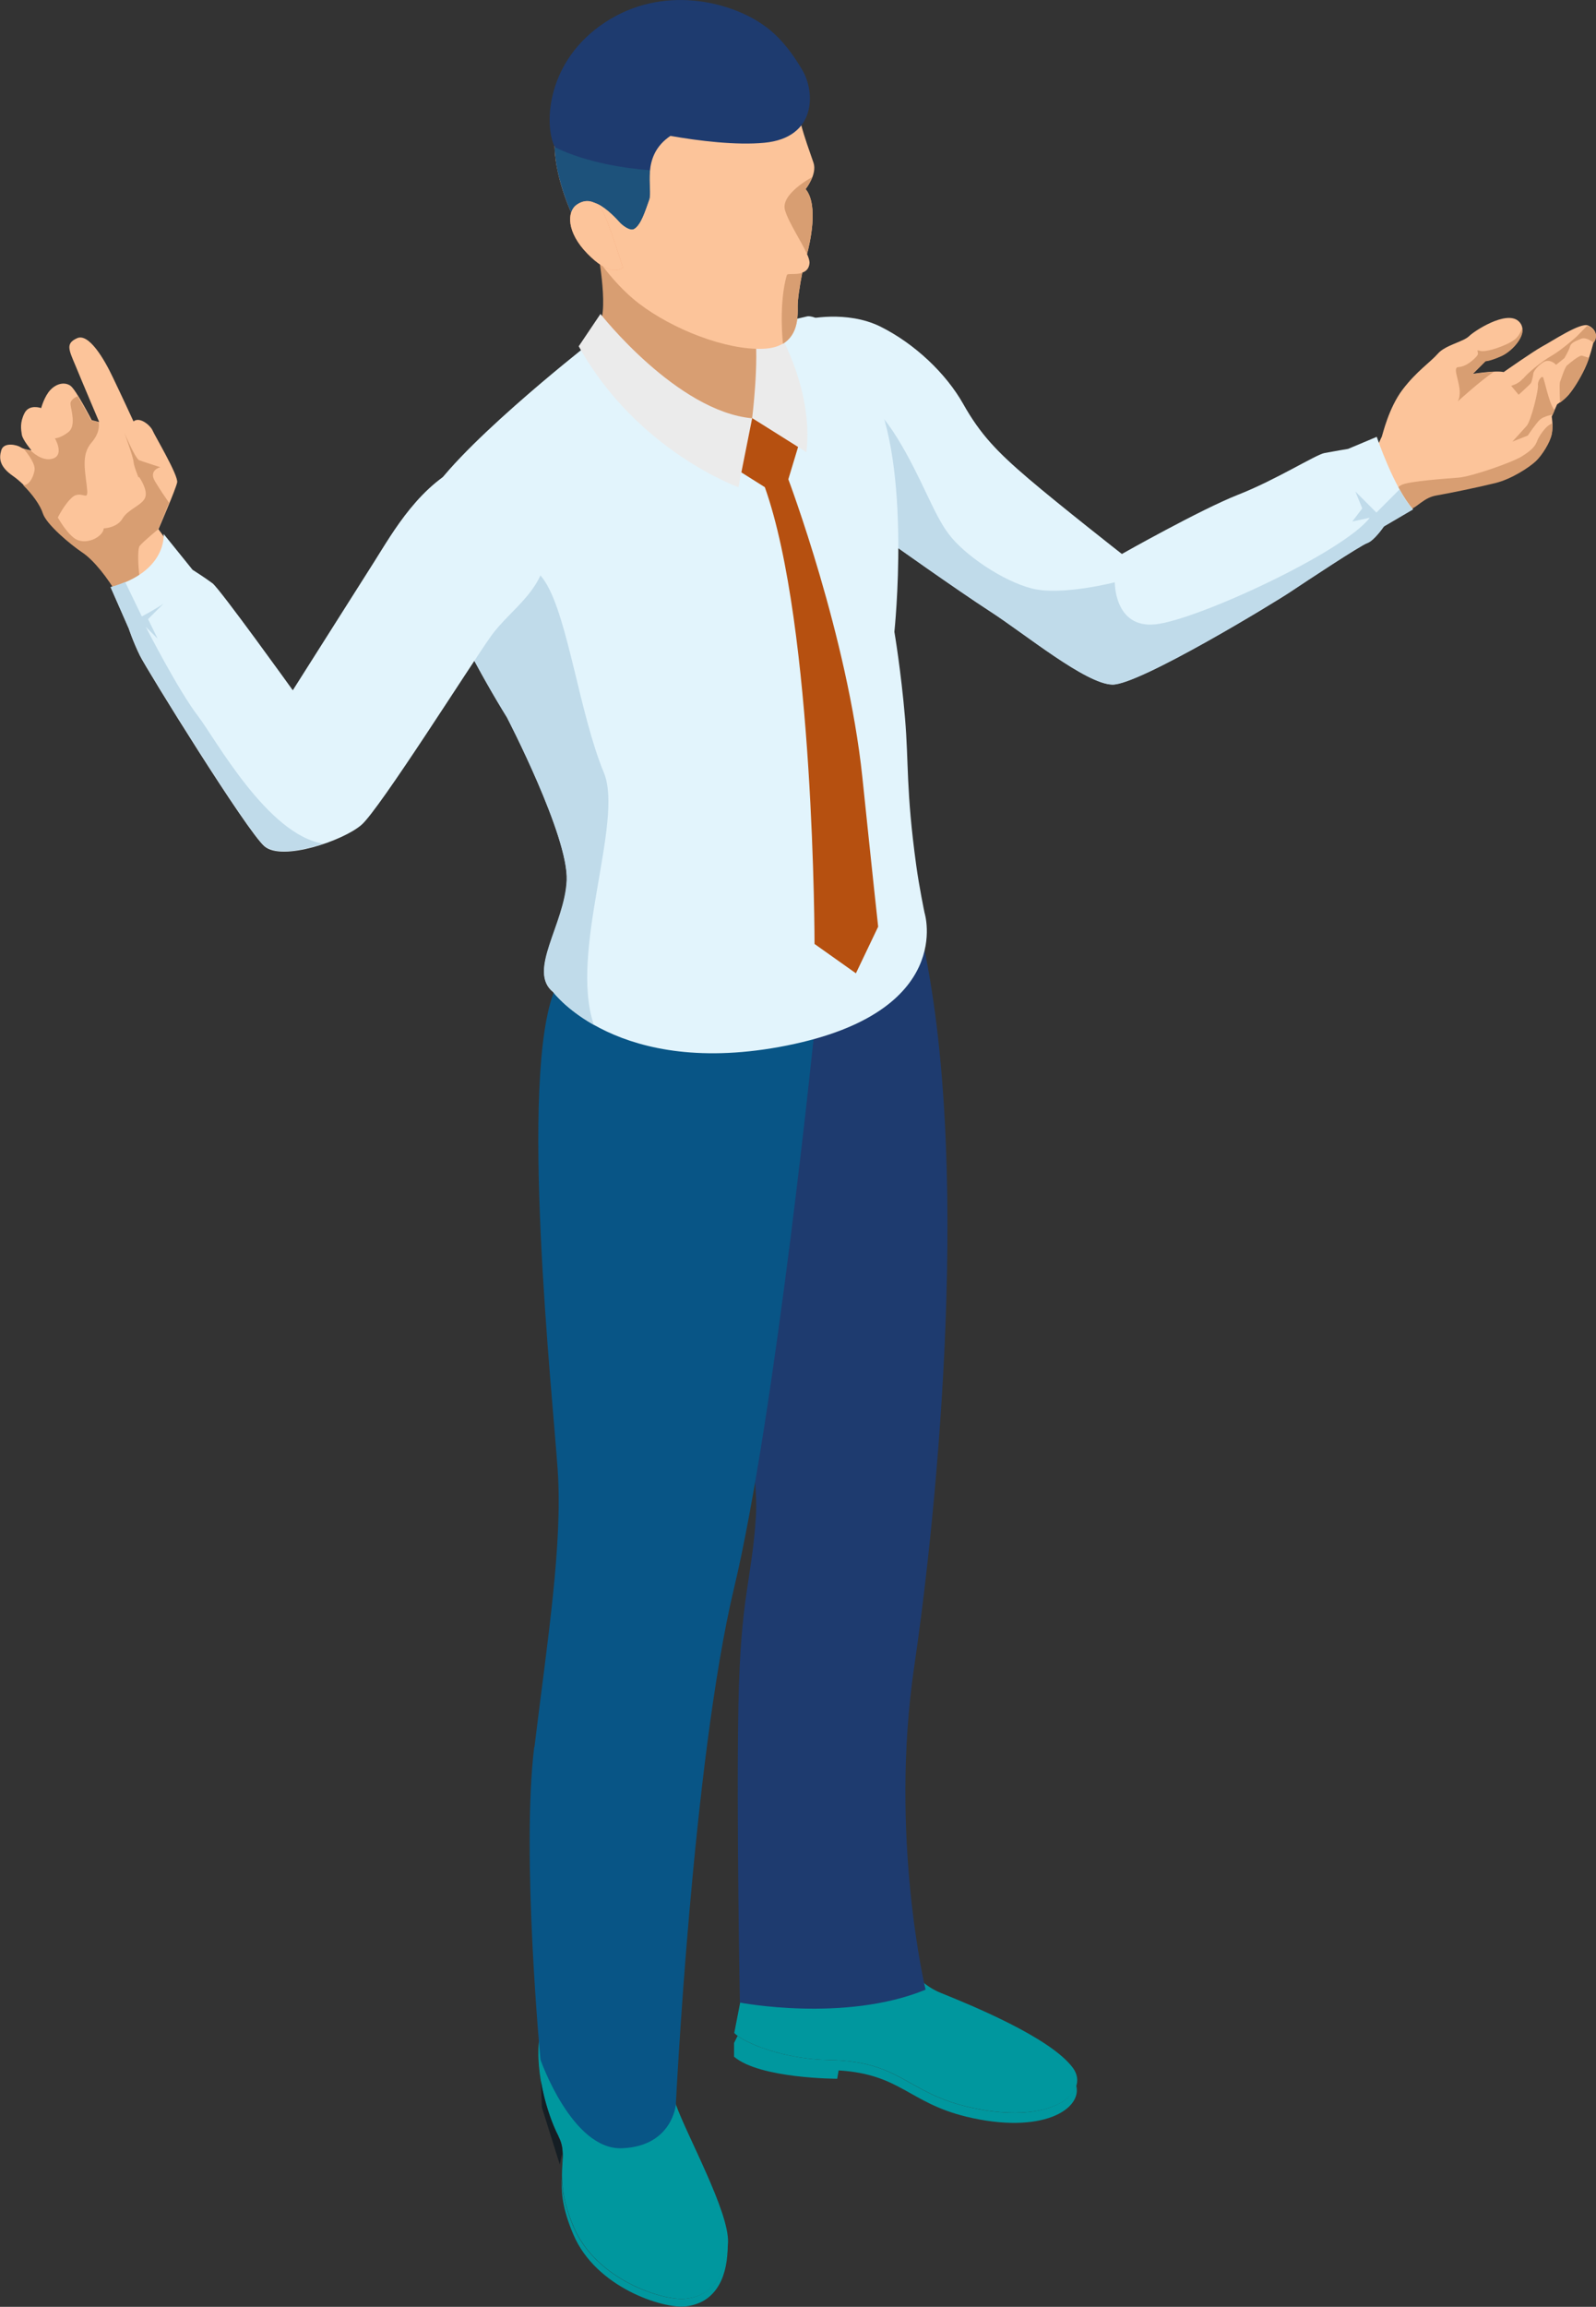 <?xml version="1.0" encoding="UTF-8"?>
<svg id="_圖層_1" data-name="圖層 1" xmlns="http://www.w3.org/2000/svg" viewBox="0 0 76.75 110.85">
  <rect x="0" y="0" width="76.75" height="110.85" fill="#333333" stroke="none"/>
  <defs>
    <style>
      .cls-1 {
        fill: #e2f4fc;
      }

      .cls-2 {
        fill: #1d527b;
      }

      .cls-3 {
        fill: #151e24;
      }

      .cls-4 {
        fill: #d89e72;
      }

      .cls-5 {
        fill: #f19c6f;
      }

      .cls-6 {
        fill: #b65010;
      }

      .cls-7 {
        fill: #085586;
      }

      .cls-8 {
        fill: #fcc49a;
      }

      .cls-9 {
        fill: #ebebeb;
      }

      .cls-10 {
        fill: #00979e;
      }

      .cls-11 {
        fill: #c0dbea;
      }

      .cls-12 {
        fill: #1e3b6f;
      }
    </style>
  </defs>
  <g>
    <path class="cls-10" d="M32.11,98.16s-.17,1.42.4,2.99c.57,1.56,2.54,5.12,2.5,6.59-.05,1.47-.66,2.57-2.03,2.72-1.05.12-4.3-.89-5.39-3.45-1.09-2.56-.16-3.26-.73-4.35-.57-1.09-1.24-3.41-.86-5.11.38-1.71,6.12.62,6.12.62Z"/>
    <g>
      <path class="cls-10" d="M27.58,107.01c1.09,2.56,4.33,3.57,5.39,3.45,1.32-.15,1.94-1.18,2.02-2.58,0,.08.01.16,0,.23-.05,1.47-.66,2.57-2.03,2.72-1.05.12-4.3-.89-5.39-3.46-.53-1.24-.58-2.04-.56-2.67.02.57.14,1.28.56,2.29Z"/>
      <path class="cls-3" d="M26.85,102.66c.2.39.22.73.2,1.11,0-.08-.01-.16-.03-.25l-.1.49-.86-2.74-.05-1.27c.18,1.06.53,2.05.85,2.66Z"/>
    </g>
  </g>
  <path class="cls-10" d="M36.05,93.87l6.95-.31h.15s.62,1.61,2.08,2.2c1.46.59,5.27,2.14,6.36,3.6.89,1.2-1.05,2.85-5.12,1.86-2.88-.7-3.19-2.17-6.57-2.23-2.31-.04-4.19-.87-4.59-1.3l.74-3.81Z"/>
  <path class="cls-10" d="M39.89,98.99c3.38.06,3.69,1.53,6.57,2.23,3.15.77,5.03-.05,5.29-1.02.32,1.14-1.62,2.4-5.29,1.51-2.75-.67-3.16-2.04-6.13-2.22l-.07.4s-3.72,0-4.96-1.06v-.66l.17-.34c.62.45,2.34,1.12,4.42,1.16Z"/>
  <path class="cls-12" d="M44.51,95.61s-1.76-7.34-.54-15.57c.84-5.66,2.87-23.17.43-34.68,0,0-1.44,2.43-5.42,3.99-3.98,1.56-4.79,4.65-4.79,4.65l.68,10.8s1.68,5.05,1.48,8.1c-.2,3.06-.74,3.77-.84,9.04-.1,5.27.07,14.29.07,14.29,0,0,5.05.97,8.93-.62Z"/>
  <path class="cls-7" d="M25.7,83.96c.63-5.17,1.36-9.74,1.12-13.31-.24-3.56-1.9-18.98-.12-23.14l12.47,1.97s-1.88,18.5-3.87,26.83c-1.99,8.33-2.8,24.83-2.8,24.83,0,0-.17,1.99-2.58,2.09-2.41.1-3.93-4.26-3.93-4.26,0,0-.93-9.85-.3-15.02Z"/>
  <g>
    <path class="cls-8" d="M65.88,23.16c-.21-.56.52-2.08.57-2.18.04-.1.33-1.38,1-2.26.67-.88,1.33-1.31,1.69-1.72.36-.42,1.23-.57,1.51-.85.28-.27,1.77-1.23,2.36-.73.59.5-.25,1.43-.81,1.68-.56.25-.77.25-.77.25l-.62.62s1.11-.18,1.5-.09c0,0,1.41-.99,1.85-1.23.44-.23,1.84-1.17,2.21-1.01.37.16.48.52.26.8,0,0-.16.72-.42,1.26-.26.53-.56,1-.77,1.25-.22.26-.56.48-.56.48l-.26.59s.08.43,0,.82c-.08.39-.46,1-.75,1.27-.29.28-1.15.86-1.95,1.06-.8.2-2.27.5-2.85.6-.58.1-.88.53-1.26.68-.39.15-1.85-1.14-1.92-1.32Z"/>
    <g>
      <path class="cls-4" d="M73.23,18.19c-.16.24-.56.35-.56.35l.36.43s.54-.49.59-.56c.05-.07.12-.44.12-.48,0-.04.14-.31.47-.52.33-.21.62.12.62.12l.4-.32s.22-.37.27-.56c.05-.19.28-.26.53-.37.25-.11.61.19.61.19.22-.29.11-.64-.26-.8-.02,0-.04-.01-.06-.01l-.52.53s-.72.64-1.18.9c-.46.26-1.22.88-1.38,1.12Z"/>
      <path class="cls-4" d="M73.87,22.15c.29-.28.67-.88.75-1.27.04-.18.04-.37.03-.53-.31.08-.66.64-.73.84-.09.24-.23.42-.72.73-.49.31-2.44.98-3.05,1.03-.62.05-2.38.17-2.75.35-.19.09-.45.39-.67.66.42.32.88.61,1.08.53.38-.15.68-.58,1.26-.68.58-.1,2.05-.4,2.85-.6.8-.2,1.66-.78,1.95-1.06Z"/>
      <path class="cls-4" d="M74.19,18.12c-.08-.05-.26.21-.23.4.03.19-.32,1.69-.55,1.95-.23.26-.68.75-.68.75l.74-.29s.4-.6.59-.77c.18-.16.61-.24.61-.24l.09-.21c-.28-.3-.5-1.56-.57-1.6Z"/>
      <path class="cls-4" d="M75.37,17.54c-.14.13-.31.73-.35.81-.04.09,0,1,0,1,.12-.09.29-.23.42-.38.22-.26.52-.72.77-1.25.08-.17.15-.35.21-.52-.18-.06-.33-.11-.37-.11-.12,0-.54.33-.68.46Z"/>
    </g>
    <path class="cls-4" d="M71.83,17.87c-.46.02-1.01.11-1.01.11l.62-.62s.21,0,.77-.25c.46-.21,1.1-.86,1-1.36-.08.22-.2.43-.35.55-.37.3-1.4.65-1.68.56-.28-.08,0,.06-.16.25-.16.19-.52.51-.89.53-.38.02.31,1.04-.03,1.65,0,0,1.1-1,1.73-1.42Z"/>
  </g>
  <path class="cls-1" d="M66.21,21s.82,2.44,1.74,3.47l-1.4.82s-.46.68-.8.8c-.34.12-2.94,1.84-3.69,2.34-.68.46-7.29,4.49-8.57,4.46-1.28-.03-4.21-2.44-5.85-3.5-1.64-1.06-4.97-3.43-4.97-3.43l-3.91-10.61s1.94-.47,3.59.35c1.64.82,3.14,2.24,3.97,3.71.82,1.46,1.64,2.31,3.14,3.59,1.5,1.28,4.49,3.62,4.49,3.62,0,0,3.75-2.12,5.57-2.84,1.82-.71,3.75-1.93,4.17-2.01.42-.08,1.14-.2,1.14-.2l1.38-.58Z"/>
  <path class="cls-11" d="M40.71,18.46s1.27.69,2.44,2.59c1.17,1.9,1.72,3.62,2.47,4.61.75,1,2.59,2.26,4.01,2.62,1.42.36,3.98-.3,3.98-.3,0,0-.03,2.23,1.96,2.02,1.99-.21,9.03-3.46,10.3-5.12l-.84.18.48-.63-.33-.81,1.01,1.01,1.11-1.11c.2.37.42.71.65.96l-1.4.82s-.46.68-.8.8c-.34.12-2.94,1.84-3.69,2.34-.68.46-7.29,4.49-8.57,4.46-1.28-.03-4.21-2.44-5.85-3.5-1.64-1.06-4.97-3.43-4.97-3.43l-2.64-7.15.69-.35Z"/>
  <path class="cls-1" d="M35.47,15.96s4.26,4.42.11,5.92c-2.56.92-7.48-5.18-7.48-5.18,0,0-6.45,5.07-7.62,7.4-1.17,2.32,3.9,10.37,3.9,10.37,0,0,2.97,5.71,2.88,7.84-.09,2.13-1.91,4.37-.65,5.37,0,0,3.11,4.18,11.23,2.56,8.13-1.62,6.62-6.38,6.62-6.38,0,0-.26-1.25-.4-2.28-.5-3.66-.35-4.85-.54-7.09-.19-2.25-.51-4.13-.51-4.13,0,0,.85-7.98-1.05-11.69-1.9-3.71-3.13-3.47-3.13-3.47l-3.35.77Z"/>
  <path class="cls-11" d="M20.59,26.69l2.88.46s1.67-.9,2.76.83c1.09,1.73,1.64,6.33,2.81,9.15.97,2.35-1.69,8.61-.48,12.12-1.36-.77-1.96-1.58-1.96-1.58-1.26-1.01.55-3.24.65-5.37.09-2.13-2.88-7.84-2.88-7.84,0,0-2.85-4.53-3.78-7.77Z"/>
  <path class="cls-4" d="M28.71,11.82l8.4,4.12s2.14,3.1-.72,4.67c-2.86,1.57-8.05-4.22-7.57-5.01.48-.79-.12-3.78-.12-3.78Z"/>
  <path class="cls-6" d="M35.11,22.36l1.06-2.27,2.23,1.32-.49,1.62s2.85,7.55,3.56,14.32c.49,4.72.76,7.18.76,7.18l-1.07,2.24-1.99-1.41s0-15.24-2.39-21.95l-1.67-1.05Z"/>
  <path class="cls-9" d="M28.87,15.08s3.68,4.69,7.3,5.02l-.66,3.31s-4.87-1.73-7.68-6.77l1.05-1.56Z"/>
  <path class="cls-9" d="M38.78,21.73l-2.61-1.64s.34-2.69.13-4.2l.96-.29s1.89,2.99,1.52,6.13Z"/>
  <g>
    <path class="cls-8" d="M29.06,2.08c1.77-1.24,4.62-1.17,6.65.15,2.03,1.31,2.6,2.94,2.79,3.67.19.73.43,1.36.62,1.92.19.56-.38,1.27-.38,1.27.65.78.19,2.66.07,3.12.08.17.12.32.12.42-.02.28-.17.41-.35.47-.12.61-.23,1.33-.22,1.64,0,.45.1,1.96-1.67,2.02-1.77.07-4.34-.93-5.97-2.18-1.63-1.25-3.37-3.81-3.91-6.39-.54-2.58.48-4.87,2.25-6.12Z"/>
    <path class="cls-4" d="M38.81,12.21h0c-.26-.59-.88-1.5-1.06-2.11-.23-.78,1.31-1.59,1.31-1.59h0c-.12.32-.32.57-.32.57.65.78.19,2.66.07,3.12Z"/>
    <path class="cls-12" d="M28.83,1.26c2.74-2,6.01-1.28,7.73-.16.6.39,1.28,1,2.03,2.28.62,1.06.67,3.24-1.83,3.48-1.36.13-3.16-.09-4.52-.33-1.45.98-.84,2.54-1.02,3.06-.19.53-.39,1.2-.72,1.4-.2.12-.59-.2-.69-.32-.25-.27-1.95-2.17-2.01.22-.44-.86-.78-1.78-.98-2.7-.08-.38-.12-.76-.14-1.13h0c-.49-.93-.48-3.89,2.16-5.81Z"/>
    <path class="cls-2" d="M31.21,9.6c-.19.53-.39,1.2-.72,1.4-.2.12-.59-.2-.69-.32-.25-.27-1.95-2.17-2.01.22-.44-.86-.78-1.78-.98-2.7-.08-.38-.12-.76-.14-1.13,1.59.78,3.53,1.03,4.58,1.11-.06.6.05,1.15-.04,1.42Z"/>
    <path class="cls-4" d="M37.65,16.52c-.2-2.19.19-3.3.19-3.3.02-.1.43,0,.74-.11h0c-.12.61-.23,1.33-.22,1.64,0,.35.06,1.31-.71,1.77Z"/>
    <path class="cls-5" d="M29.96,12.86c-.21.14-.71.35-1.71-.67-1-1.02-1-2.01-.52-2.35.48-.34.95-.15,1.21.23.26.37,1.02,2.8,1.02,2.8Z"/>
    <path class="cls-8" d="M29.96,12.86c-.21.14-.71.35-1.71-.67-1-1.02-1-2.01-.52-2.35.48-.34.95-.15,1.21.23.26.37,1.02,2.8,1.02,2.8Z"/>
  </g>
  <g>
    <path class="cls-8" d="M9.33,27.78l-1.71-2.35s.83-1.91.9-2.25c.06-.34-1.08-2.25-1.18-2.49-.1-.24-.62-.69-.92-.44,0,0-.58-1.26-1-2.13-.41-.87-1.15-2.12-1.71-1.87-.56.25-.41.54-.08,1.32.32.78,1.14,2.71,1.14,2.71l-.36-.09s-.76-1.48-1.03-1.66c-.27-.18-.65-.11-.95.2-.3.31-.45.88-.45.88,0,0-.57-.21-.8.24-.23.45-.17.78-.13,1.04.04.25.46.75.46.75,0,0-.36-.04-.52-.15-.16-.11-.81-.27-.93.15-.12.41-.07.79.56,1.23.63.44,1.3,1.26,1.47,1.79.17.53,1.33,1.5,1.9,1.88.57.38,1.25,1.27,1.68,2.02.43.75.74,1.37.74,1.37l2.93-2.14Z"/>
    <path class="cls-4" d="M6.69,22.92s.44.62.29.99c-.14.37-.83.56-1.09,1.01-.26.45-.9.47-.9.47-.03.41-.88.86-1.42.47-.3-.22-.59-.65-.79-.99.26-.51.62-.99.85-1.07.45-.15.64.35.54-.47-.1-.82-.24-1.52.23-2.06.47-.54.34-.98.34-.98l-.36-.09s-.34-.66-.65-1.16c-.13.06-.36.18-.34.39.03.29.29,1.05-.12,1.35-.41.3-.63.28-.63.28,0,0,.46.78-.08.97-.54.19-1.08-.38-1.08-.38,0,0-.17-.02-.33-.07.21.25.57.73.51,1.03-.08.42-.31.73-.55.7h0c.44.43.83.97.95,1.36.17.53,1.33,1.5,1.9,1.88.57.38,1.25,1.27,1.68,2.02.43.75.74,1.37.74,1.37l.67-.49c-.35-1.06-.51-3.01-.33-3.22.21-.25.87-.78.87-.78,0,0,.29-.67.54-1.29-.16-.23-.45-.65-.67-1.02-.34-.55.25-.69.25-.69,0,0-1-.32-1.03-.34-.23-.18-.7-1.32-.7-1.32,0,0,.42,1.15.44,1.39.02.24.24.76.24.76Z"/>
  </g>
  <path class="cls-1" d="M7.87,25.66s.18,1.81-2.55,2.56l.87,1.98s.21.64.54,1.31c.33.67,5.14,8.44,5.99,9.16.85.73,3.78-.27,4.66-1.03.88-.76,5.26-7.71,6.23-9.07.97-1.36,2.72-2.25,2.71-4.46,0-1.39-1.56-4.8-3.83-3.86-2.27.94-3.6,3.33-4.48,4.72-.88,1.39-3.93,6.2-3.93,6.2,0,0-3.5-4.87-3.86-5.14-.36-.27-.96-.65-.96-.65l-1.38-1.71Z"/>
  <path class="cls-11" d="M6.19,30.19l-.87-1.98c.26-.07.49-.15.7-.24l.8,1.65s.64-.33,1.05-.62l-.75.75.46.94-.57-.57s1.55,3.04,2.52,4.3c.81,1.05,3.34,5.71,6.02,6.12-1.1.37-2.33.54-2.83.11-.85-.73-5.66-8.5-5.99-9.16-.33-.67-.54-1.31-.54-1.31Z"/>
</svg>